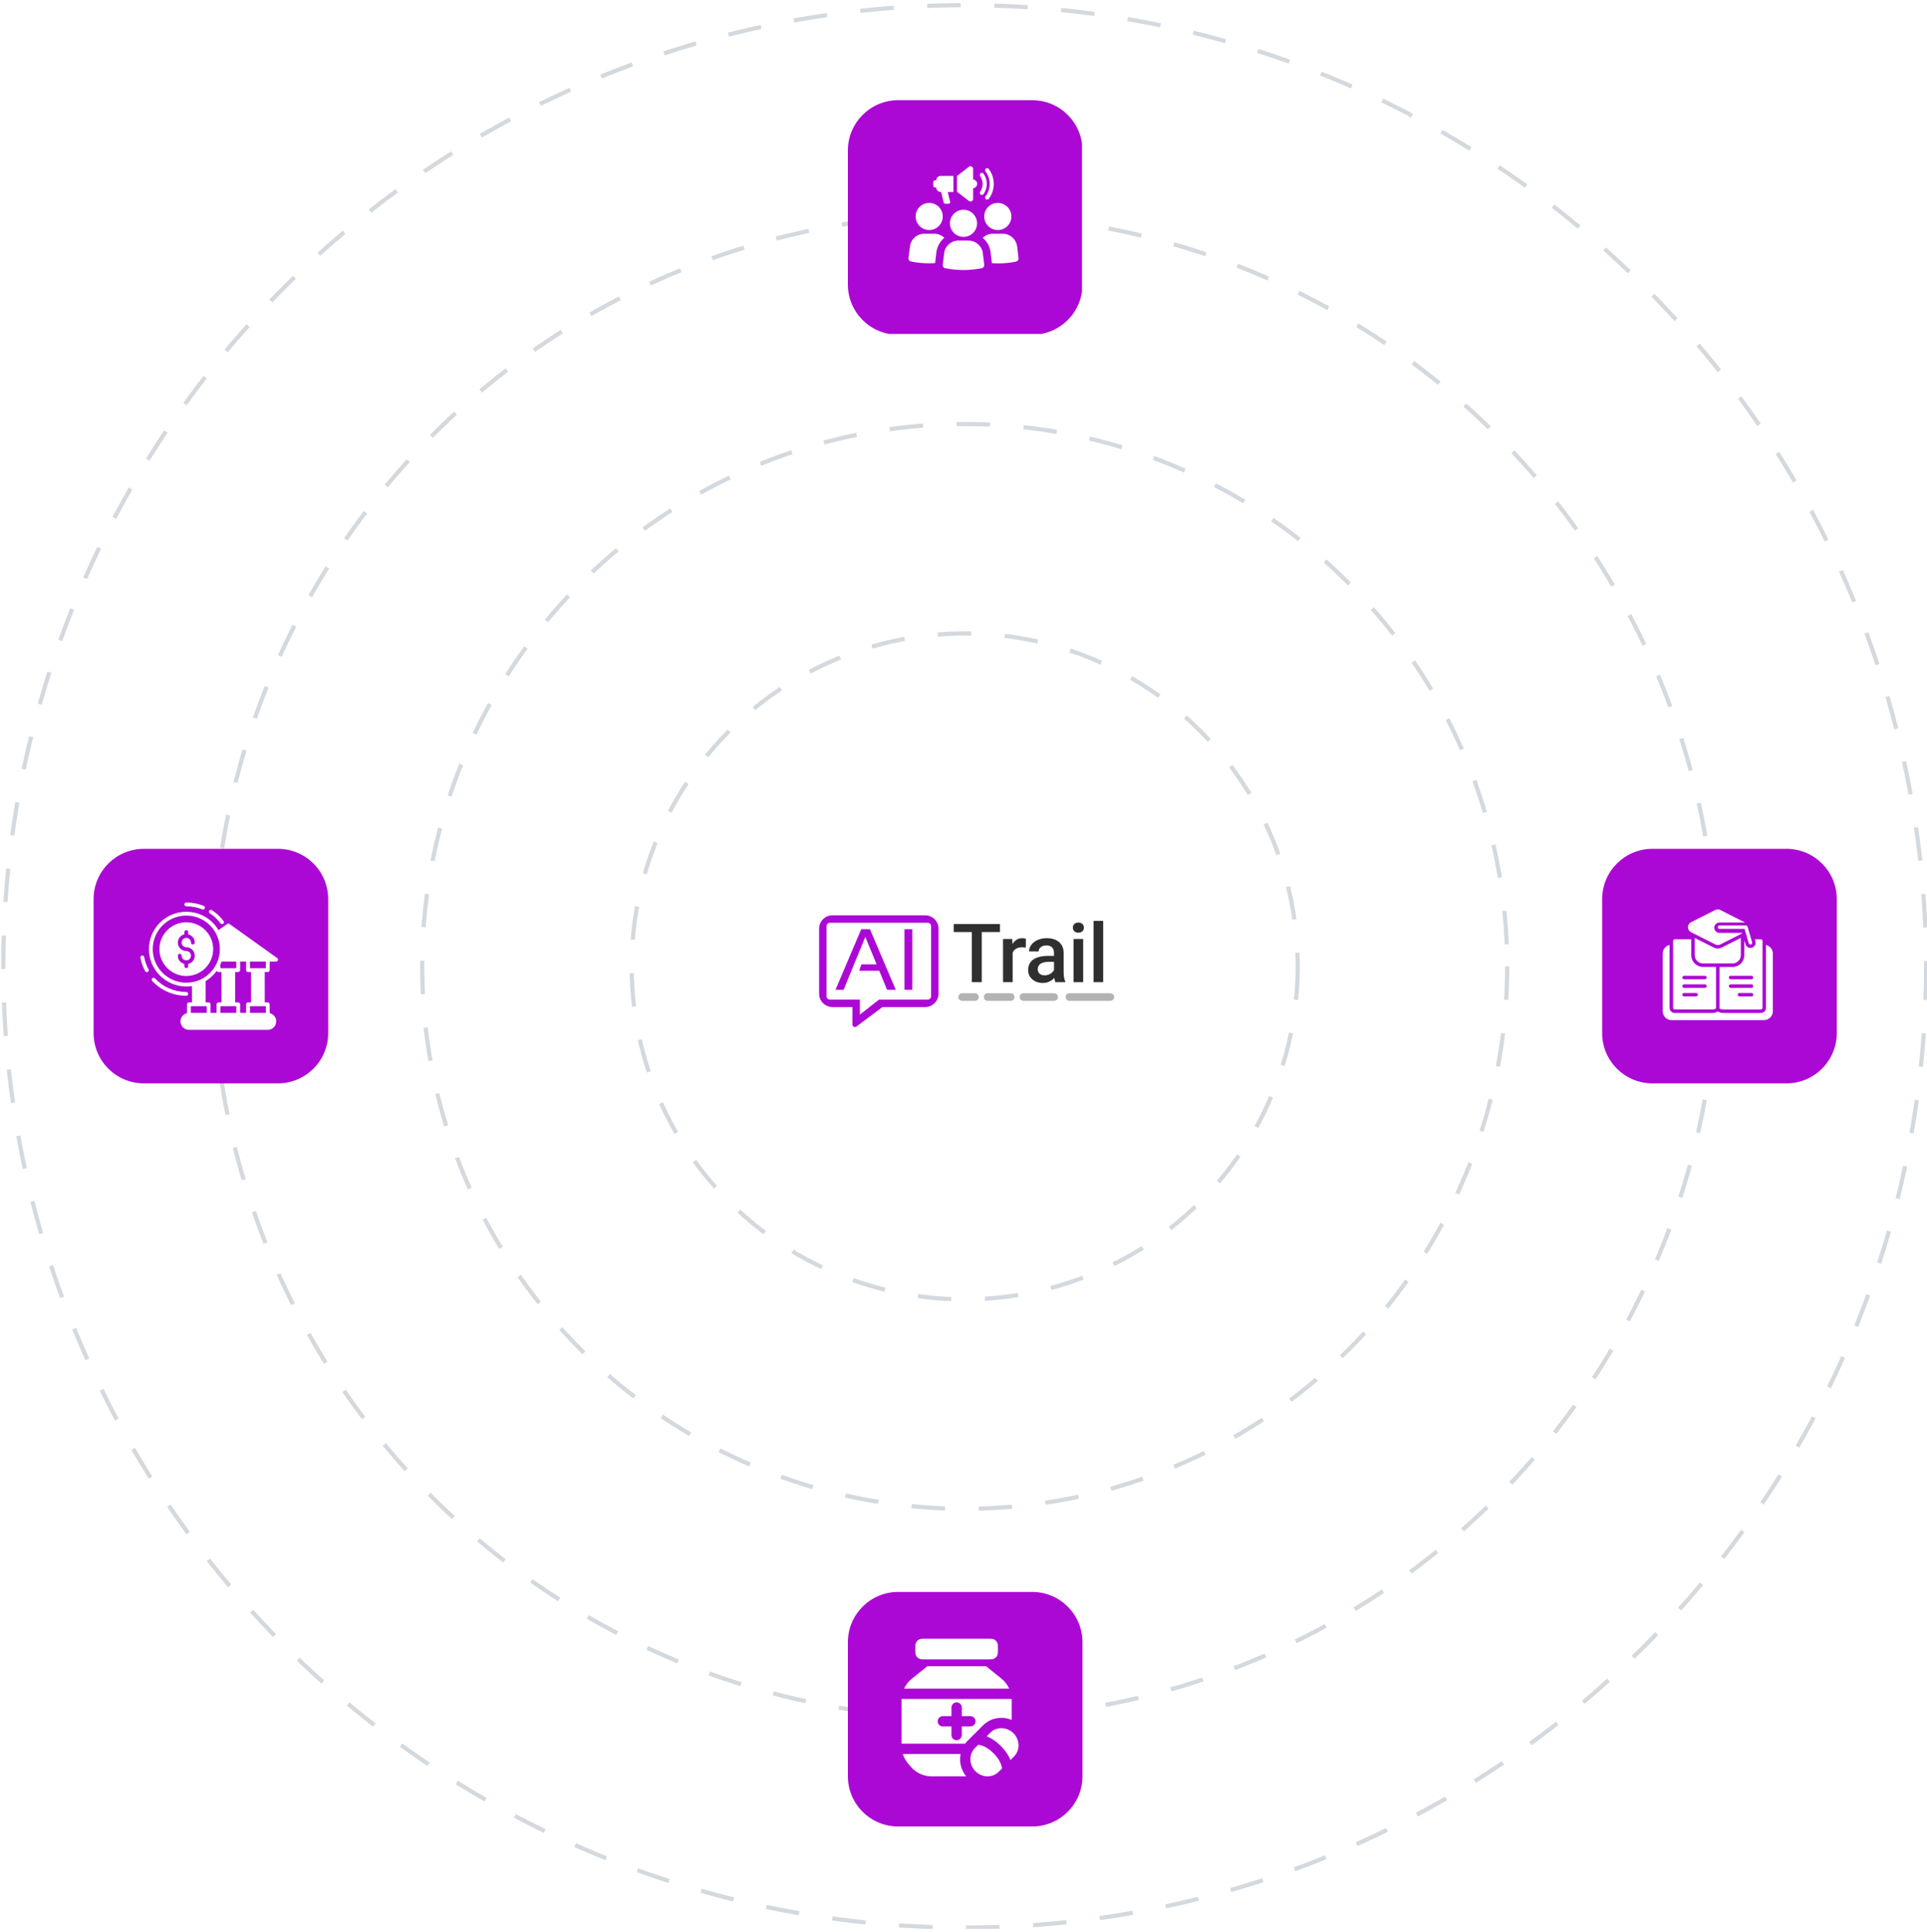 <svg width="350" height="351" viewBox="0 0 350 351" fill="none" xmlns="http://www.w3.org/2000/svg">
<g clip-path="url(#clip0_241_829)">
<circle cx="175.218" cy="175.561" r="174.62" stroke="#D4D9DE" stroke-width="0.761" stroke-dasharray="6.09 6.09"/>
<circle cx="175.218" cy="175.561" r="136.576" stroke="#D4D9DE" stroke-width="0.761" stroke-dasharray="6.09 6.09"/>
<circle cx="175.218" cy="175.561" r="98.533" stroke="#D4D9DE" stroke-width="0.761" stroke-dasharray="6.09 6.09"/>
<circle cx="175.218" cy="175.561" r="60.489" stroke="#D4D9DE" stroke-width="0.761" stroke-dasharray="6.09 6.09"/>
<g filter="url(#filter0_d_241_829)">
<circle cx="175.218" cy="175.561" r="38.044" fill="white"/>
</g>
<path d="M153.228 179.818H151.749L156.425 168.804H158.004L162.702 179.818H161.123L159.698 176.352H156.055L156.448 175.197H159.22L157.164 170.206L153.228 179.818ZM165.702 168.804V179.818H164.277V168.804H165.702Z" fill="#AC08D5"/>
<path d="M168.042 166.282H151.194C149.859 166.282 148.773 167.367 148.773 168.703V180.527C148.773 181.862 149.859 182.948 151.194 182.948H154.826V186.126C154.826 186.395 155.046 186.58 155.28 186.58C155.371 186.58 155.466 186.554 155.549 186.489L160.274 182.948H168.042C169.377 182.948 170.463 181.862 170.463 180.527V168.703C170.463 167.367 169.377 166.282 168.042 166.282ZM169.111 180.991C169.111 181.324 168.839 181.596 168.506 181.596H159.669L159.185 181.959L156.178 184.33V181.596H150.73C150.397 181.596 150.125 181.324 150.125 180.991V168.239C150.125 167.906 150.397 167.634 150.73 167.634H168.506C168.839 167.634 169.111 167.906 169.111 168.239V180.991Z" fill="#AC08D5"/>
<path d="M178.313 167.871V178.426H176.508V167.871H178.313ZM181.626 167.871V169.321H173.225V167.871H181.626ZM183.928 172.076V178.426H182.181V170.583H183.848L183.928 172.076ZM186.328 170.532L186.313 172.156C186.207 172.136 186.091 172.122 185.965 172.112C185.844 172.102 185.723 172.098 185.603 172.098C185.303 172.098 185.04 172.141 184.812 172.228C184.585 172.31 184.394 172.431 184.24 172.591C184.09 172.745 183.974 172.934 183.892 173.156C183.81 173.378 183.761 173.627 183.747 173.903L183.348 173.932C183.348 173.439 183.396 172.982 183.493 172.562C183.59 172.141 183.735 171.771 183.928 171.452C184.126 171.134 184.373 170.885 184.667 170.706C184.967 170.527 185.313 170.438 185.704 170.438C185.81 170.438 185.924 170.447 186.045 170.467C186.17 170.486 186.265 170.508 186.328 170.532ZM191.435 176.853V173.113C191.435 172.832 191.384 172.591 191.282 172.388C191.181 172.185 191.026 172.028 190.818 171.916C190.616 171.805 190.359 171.75 190.05 171.75C189.765 171.75 189.518 171.798 189.311 171.895C189.103 171.991 188.941 172.122 188.825 172.286C188.709 172.45 188.651 172.637 188.651 172.844H186.911C186.911 172.535 186.986 172.235 187.136 171.945C187.286 171.655 187.503 171.397 187.788 171.17C188.073 170.943 188.414 170.764 188.81 170.633C189.207 170.503 189.651 170.438 190.144 170.438C190.734 170.438 191.256 170.537 191.71 170.735C192.169 170.933 192.529 171.233 192.79 171.634C193.056 172.03 193.189 172.528 193.189 173.127V176.614C193.189 176.971 193.213 177.293 193.261 177.578C193.315 177.858 193.39 178.102 193.486 178.31V178.426H191.696C191.613 178.238 191.548 177.998 191.5 177.708C191.456 177.414 191.435 177.129 191.435 176.853ZM191.688 173.656L191.703 174.736H190.449C190.125 174.736 189.84 174.768 189.593 174.831C189.347 174.889 189.142 174.976 188.977 175.092C188.813 175.208 188.69 175.348 188.608 175.512C188.525 175.676 188.484 175.862 188.484 176.07C188.484 176.278 188.533 176.469 188.629 176.643C188.726 176.812 188.866 176.945 189.05 177.042C189.238 177.138 189.465 177.187 189.731 177.187C190.089 177.187 190.4 177.114 190.666 176.969C190.937 176.819 191.15 176.638 191.304 176.425C191.459 176.208 191.541 176.003 191.551 175.809L192.116 176.585C192.058 176.783 191.959 176.996 191.819 177.223C191.679 177.45 191.495 177.667 191.268 177.875C191.046 178.078 190.777 178.245 190.463 178.375C190.154 178.506 189.796 178.571 189.39 178.571C188.878 178.571 188.421 178.47 188.02 178.267C187.619 178.059 187.305 177.781 187.078 177.433C186.851 177.08 186.737 176.682 186.737 176.237C186.737 175.821 186.815 175.454 186.969 175.135C187.129 174.811 187.361 174.541 187.665 174.323C187.974 174.106 188.351 173.941 188.796 173.83C189.241 173.714 189.748 173.656 190.318 173.656H191.688ZM196.738 170.583V178.426H194.983V170.583H196.738ZM194.867 168.524C194.867 168.258 194.954 168.038 195.128 167.864C195.307 167.685 195.554 167.596 195.868 167.596C196.177 167.596 196.421 167.685 196.6 167.864C196.779 168.038 196.868 168.258 196.868 168.524C196.868 168.785 196.779 169.002 196.6 169.176C196.421 169.35 196.177 169.437 195.868 169.437C195.554 169.437 195.307 169.35 195.128 169.176C194.954 169.002 194.867 168.785 194.867 168.524ZM200.373 167.291V178.426H198.619V167.291H200.373Z" fill="#2F2F2F"/>
<path d="M174.754 181.128H177.074" stroke="#B3B3B3" stroke-width="1.392" stroke-linecap="round"/>
<path d="M179.394 181.128H183.569" stroke="#B3B3B3" stroke-width="1.392" stroke-linecap="round"/>
<path d="M185.889 181.128H191.456" stroke="#B3B3B3" stroke-width="1.392" stroke-linecap="round"/>
<path d="M194.24 181.128H201.663" stroke="#B3B3B3" stroke-width="1.392" stroke-linecap="round"/>
<g clip-path="url(#clip1_241_829)">
<path d="M59.609 163.334C59.609 158.291 55.521 154.203 50.478 154.203H26.13C21.088 154.203 17 158.291 17 163.334V187.681C17 192.724 21.088 196.812 26.13 196.812H50.478C55.521 196.812 59.609 192.724 59.609 187.681V163.334Z" fill="#AC08D5"/>
<path d="M50.355 174.053L41.675 167.849C41.555 167.762 41.392 167.762 41.272 167.849L39.688 168.983C38.473 166.91 36.268 165.637 33.838 165.637C33.357 165.637 32.87 165.689 32.389 165.793C31.723 165.939 31.09 166.179 30.509 166.507C29.157 167.267 28.099 168.476 27.532 169.911C27.211 170.713 27.049 171.558 27.049 172.426C27.049 176.169 30.096 179.215 33.839 179.215C34.18 179.215 34.524 179.188 34.867 179.136V182.102H34.316C34.124 182.102 33.969 182.257 33.969 182.448V184.052C33.287 184.21 32.776 184.821 32.776 185.551C32.776 186.4 33.467 187.091 34.316 187.091H48.633C49.482 187.091 50.173 186.4 50.173 185.551C50.173 184.821 49.662 184.21 48.98 184.052V182.448C48.98 182.257 48.825 182.102 48.633 182.102H48.086L48.083 176.591H48.631C48.823 176.591 48.977 176.436 48.977 176.244V174.681H50.153C50.303 174.681 50.437 174.584 50.484 174.441C50.53 174.298 50.478 174.141 50.355 174.053L50.355 174.053ZM42.368 182.794H42.916V184.011H40.03V182.794H42.368ZM40.231 182.101H39.683C39.492 182.101 39.337 182.256 39.337 182.448V184.011H38.239V182.448C38.239 182.256 38.085 182.101 37.893 182.101H37.342V178.24C38.146 177.753 38.83 177.118 39.362 176.373C39.413 176.5 39.538 176.59 39.683 176.59H40.231L40.231 182.101ZM44.706 182.448V184.011H43.609V182.448C43.609 182.256 43.455 182.101 43.263 182.101H42.714V176.59H43.263C43.455 176.59 43.609 176.436 43.609 176.244V174.681H44.706V176.244C44.706 176.436 44.86 176.59 45.052 176.59H45.601V182.101H45.052C44.86 182.101 44.706 182.257 44.706 182.448ZM40.238 174.682H42.915V175.898H40.029L40.03 175.592C40.03 175.51 40 175.435 39.953 175.376C40.06 175.151 40.156 174.919 40.238 174.682ZM33.837 178.523C30.475 178.523 27.74 175.787 27.74 172.426C27.74 171.648 27.886 170.888 28.174 170.168C28.685 168.879 29.633 167.793 30.847 167.112C31.369 166.817 31.937 166.601 32.535 166.471C32.967 166.378 33.405 166.331 33.837 166.331C36.14 166.331 38.22 167.603 39.265 169.652C39.709 170.51 39.933 171.444 39.933 172.427C39.933 173.05 39.841 173.657 39.657 174.235C39.202 175.723 38.196 176.968 36.826 177.743C36.304 178.037 35.737 178.253 35.139 178.384C34.706 178.475 34.269 178.523 33.837 178.523ZM34.661 182.794H37.548V184.01H34.661V182.794ZM48.285 182.794V184.01H45.399V182.794H48.285ZM48.285 175.897H45.399V174.681H48.285V175.897Z" fill="white"/>
<path d="M34.183 180.555C34.183 180.363 34.028 180.208 33.837 180.208C31.658 180.208 29.638 179.332 28.15 177.741C28.02 177.601 27.8 177.594 27.66 177.725C27.521 177.855 27.514 178.075 27.644 178.215C29.241 179.922 31.497 180.901 33.837 180.901C34.028 180.901 34.183 180.747 34.183 180.555Z" fill="white"/>
<path d="M38.099 165.912C38.854 166.406 39.513 167.023 40.055 167.745C40.123 167.835 40.227 167.884 40.333 167.884C40.405 167.884 40.478 167.861 40.541 167.814C40.693 167.699 40.724 167.482 40.609 167.329C40.017 166.543 39.3 165.872 38.478 165.333C38.318 165.228 38.103 165.273 37.998 165.434C37.893 165.592 37.938 165.807 38.099 165.912Z" fill="white"/>
<path d="M33.837 164.645C34.844 164.645 35.824 164.834 36.75 165.207C36.792 165.225 36.836 165.233 36.879 165.233C37.016 165.233 37.146 165.151 37.2 165.016C37.272 164.838 37.186 164.637 37.008 164.565C36 164.159 34.933 163.953 33.836 163.953C33.645 163.953 33.49 164.108 33.49 164.3C33.49 164.49 33.646 164.645 33.837 164.645Z" fill="white"/>
<path d="M26.188 173.868C26.153 173.68 25.973 173.556 25.783 173.591C25.595 173.626 25.471 173.807 25.506 173.995C25.664 174.844 25.952 175.661 26.36 176.423C26.422 176.54 26.542 176.606 26.666 176.606C26.721 176.606 26.777 176.592 26.829 176.564C26.997 176.474 27.061 176.264 26.971 176.095C26.596 175.396 26.333 174.647 26.188 173.868Z" fill="white"/>
<path d="M38.718 172.427C38.718 169.735 36.529 167.546 33.838 167.546C31.146 167.546 28.957 169.735 28.957 172.427C28.957 175.118 31.146 177.307 33.837 177.307C36.528 177.307 38.718 175.118 38.718 172.427ZM33.837 172.08C34.685 172.08 35.376 172.771 35.376 173.62C35.376 174.35 34.866 174.961 34.183 175.119V175.529C34.183 175.721 34.028 175.876 33.836 175.876C33.645 175.876 33.49 175.721 33.49 175.529V175.119C32.807 174.961 32.297 174.35 32.297 173.62C32.297 173.428 32.452 173.273 32.643 173.273C32.835 173.273 32.99 173.428 32.99 173.62C32.99 174.086 33.37 174.466 33.836 174.466C34.303 174.466 34.683 174.086 34.683 173.62C34.683 173.153 34.303 172.773 33.836 172.773C32.987 172.773 32.297 172.082 32.297 171.233C32.297 170.503 32.807 169.892 33.49 169.734V169.324C33.49 169.132 33.645 168.977 33.837 168.977C34.028 168.977 34.183 169.132 34.183 169.324V169.734C34.866 169.892 35.376 170.503 35.376 171.233C35.376 171.425 35.221 171.58 35.03 171.58C34.838 171.58 34.683 171.425 34.683 171.233C34.683 170.767 34.303 170.387 33.837 170.387C33.37 170.387 32.99 170.767 32.99 171.233C32.99 171.7 33.37 172.08 33.837 172.08Z" fill="white"/>
</g>
<g clip-path="url(#clip2_241_829)">
<path d="M333.609 163.334C333.609 158.291 329.521 154.203 324.478 154.203H300.13C295.088 154.203 291 158.291 291 163.334V187.681C291 192.724 295.088 196.812 300.13 196.812H324.478C329.521 196.812 333.609 192.724 333.609 187.681V163.334Z" fill="#AC08D5"/>
<path d="M322 173.233V183.713C322.001 184.14 321.833 184.548 321.533 184.851C321.232 185.153 320.824 185.323 320.397 185.324H303.603C303.176 185.323 302.768 185.153 302.467 184.851C302.167 184.548 301.999 184.14 302 183.713V173.233C302.001 172.486 302.517 171.838 303.245 171.671V183.082C303.245 183.334 303.346 183.577 303.526 183.754C303.706 183.93 303.949 184.028 304.201 184.026H311.034C311.375 184.025 311.708 183.931 312 183.756C312.291 183.931 312.625 184.025 312.966 184.026H319.811C320.061 184.026 320.302 183.926 320.478 183.749C320.656 183.572 320.755 183.332 320.755 183.082V171.671C321.483 171.838 321.999 172.486 322 173.233ZM318.02 171.57C318.1 171.546 318.168 171.493 318.208 171.419C318.248 171.346 318.258 171.261 318.234 171.18L317.401 168.343C317.361 168.21 317.239 168.118 317.099 168.118H312.319H312.32C312.146 168.118 312.005 168.26 312.005 168.433C312.005 168.607 312.146 168.747 312.32 168.747H316.863L317.618 171.356C317.657 171.491 317.78 171.582 317.92 171.582C317.954 171.583 317.988 171.579 318.02 171.57ZM311.552 171.57L307.109 169.331C306.781 169.156 306.576 168.814 306.576 168.443C306.576 168.071 306.781 167.729 307.109 167.555L311.552 165.311C311.834 165.167 312.166 165.167 312.448 165.311L316.891 167.555L316.948 167.588H312.313C311.791 167.588 311.369 168.01 311.369 168.531C311.369 169.052 311.791 169.475 312.313 169.475H316.393L316.42 169.57L312.448 171.582H312.449C312.167 171.723 311.834 171.723 311.552 171.582L311.552 171.57ZM312.732 172.131L316.186 170.385V173.532C316.179 174.355 315.515 175.021 314.692 175.029H309.309C308.485 175.021 307.821 174.355 307.814 173.532V170.39L311.268 172.136C311.729 172.367 312.272 172.367 312.732 172.136L312.732 172.131ZM309.309 175.653H311.686V183.2C311.49 183.32 311.264 183.383 311.034 183.384H304.201C304.027 183.384 303.887 183.243 303.887 183.069V170.946C303.887 170.773 304.027 170.631 304.201 170.631H307.185V173.532C307.186 174.705 308.136 175.655 309.308 175.658L309.309 175.653ZM308.38 180.705C308.38 180.621 308.347 180.541 308.289 180.481C308.229 180.423 308.149 180.39 308.065 180.39H305.872C305.698 180.39 305.558 180.531 305.558 180.705C305.558 180.878 305.698 181.019 305.872 181.019H308.065C308.149 181.019 308.229 180.986 308.288 180.927C308.347 180.868 308.38 180.788 308.38 180.705ZM309.988 179.143C309.988 179.059 309.955 178.978 309.895 178.92C309.837 178.861 309.757 178.827 309.673 178.827H305.872C305.698 178.827 305.558 178.969 305.558 179.143C305.558 179.316 305.698 179.457 305.872 179.457H309.678C309.761 179.456 309.84 179.423 309.898 179.363C309.956 179.305 309.988 179.225 309.988 179.143ZM309.678 177.273H305.872C305.698 177.273 305.558 177.414 305.558 177.588C305.558 177.761 305.698 177.902 305.872 177.902H309.678C309.852 177.902 309.993 177.761 309.993 177.588C309.993 177.414 309.852 177.273 309.678 177.273ZM320.126 170.946V183.082C320.126 183.165 320.093 183.245 320.034 183.304C319.975 183.363 319.894 183.396 319.811 183.396H312.966C312.736 183.395 312.51 183.332 312.314 183.212V175.665H314.692C315.865 175.664 316.815 174.712 316.815 173.54V170.818L317.031 171.535C317.152 171.935 317.52 172.21 317.937 172.211C318.027 172.211 318.117 172.198 318.204 172.174C318.703 172.026 318.989 171.501 318.842 171.001L318.732 170.631H319.816C319.988 170.634 320.126 170.775 320.126 170.946ZM318.443 180.705C318.443 180.621 318.41 180.541 318.351 180.481C318.293 180.423 318.212 180.39 318.128 180.39H315.935C315.761 180.39 315.62 180.531 315.62 180.705C315.62 180.878 315.761 181.019 315.935 181.019H318.128C318.211 181.019 318.292 180.986 318.351 180.927C318.41 180.868 318.443 180.788 318.443 180.705ZM318.443 179.143C318.443 179.059 318.41 178.978 318.351 178.92C318.292 178.861 318.211 178.827 318.128 178.827H314.322C314.148 178.827 314.008 178.969 314.008 179.143C314.008 179.316 314.148 179.457 314.322 179.457H318.128C318.212 179.458 318.293 179.425 318.351 179.365C318.41 179.306 318.443 179.226 318.443 179.143ZM318.443 177.582C318.44 177.411 318.3 177.273 318.128 177.273H314.322C314.148 177.273 314.008 177.414 314.008 177.588C314.008 177.761 314.148 177.902 314.322 177.902H318.128C318.213 177.903 318.294 177.869 318.353 177.809C318.412 177.748 318.445 177.667 318.443 177.582Z" fill="white"/>
</g>
<g clip-path="url(#clip3_241_829)">
<path d="M196.609 27.334C196.609 22.291 192.521 18.203 187.478 18.203H163.13C158.088 18.203 154 22.291 154 27.334V51.681C154 56.724 158.088 60.812 163.13 60.812H187.478C192.521 60.812 196.609 56.724 196.609 51.681V27.334Z" fill="#AC08D5"/>
<path d="M168.77 41.792C170.138 41.792 171.232 40.697 171.232 39.329C171.232 37.961 170.138 36.867 168.77 36.867C167.401 36.867 166.307 37.961 166.307 39.329C166.307 40.697 167.422 41.792 168.77 41.792Z" fill="white"/>
<path d="M169.696 42.465H167.864C166.538 42.465 165.423 43.455 165.275 44.781L165.002 46.907C164.981 47.181 165.149 47.433 165.423 47.496C166.475 47.728 167.612 47.833 168.77 47.833C169.127 47.833 169.485 47.833 169.843 47.791L170.075 45.833C170.201 44.781 170.748 43.855 171.506 43.202C171.043 42.739 170.39 42.465 169.696 42.465Z" fill="white"/>
<path d="M181.23 41.792C182.599 41.792 183.693 40.697 183.693 39.329C183.693 37.961 182.599 36.867 181.23 36.867C179.862 36.867 178.768 37.961 178.768 39.329C178.768 40.697 179.862 41.792 181.23 41.792Z" fill="white"/>
<path d="M182.157 42.465H180.325C179.61 42.465 178.978 42.739 178.494 43.223C179.273 43.855 179.799 44.781 179.925 45.854L180.157 47.812C180.494 47.833 180.873 47.854 181.23 47.854C182.388 47.854 183.525 47.749 184.577 47.517C184.851 47.454 185.019 47.202 184.998 46.928L184.746 44.802C184.577 43.455 183.462 42.465 182.157 42.465Z" fill="white"/>
<path d="M175.905 43.707H174.074C172.748 43.707 171.632 44.697 171.485 46.002L171.232 48.128C171.19 48.401 171.38 48.675 171.653 48.717C172.706 48.949 173.842 49.054 175 49.054C176.179 49.054 177.294 48.928 178.347 48.717C178.62 48.654 178.789 48.401 178.768 48.128L178.515 46.002C178.347 44.697 177.231 43.707 175.905 43.707Z" fill="white"/>
<path d="M175 43.034C176.368 43.034 177.463 41.939 177.463 40.571C177.463 39.203 176.368 38.108 175 38.108C173.632 38.108 172.537 39.224 172.537 40.571C172.537 41.939 173.632 43.034 175 43.034Z" fill="white"/>
<path d="M170.032 32.762H169.822C169.654 32.762 169.506 32.909 169.506 33.078V33.751C169.506 33.92 169.654 34.067 169.822 34.067H170.032C170.054 34.509 170.411 34.867 170.853 34.867H170.938L171.401 36.803C171.422 36.93 171.548 37.014 171.674 37.014H172.306C172.474 37.014 172.621 36.846 172.579 36.677L172.137 34.888H173.169V31.962H170.853C170.411 31.962 170.054 32.32 170.032 32.762Z" fill="white"/>
<path d="M176.747 32.615V30.678C176.747 30.278 176.305 30.068 175.989 30.299L173.821 31.962V34.846L175.989 36.509C176.305 36.74 176.747 36.53 176.747 36.13V34.193C177.147 34.151 177.484 33.814 177.484 33.393C177.484 32.972 177.168 32.657 176.747 32.615Z" fill="white"/>
<path d="M178.642 31.562C178.515 31.373 178.263 31.352 178.094 31.499C177.947 31.625 177.926 31.857 178.031 32.004C178.305 32.404 178.473 32.888 178.473 33.414C178.473 33.941 178.305 34.425 178.031 34.825C177.926 34.972 177.947 35.204 178.094 35.33C178.263 35.477 178.515 35.456 178.642 35.267C178.999 34.741 179.231 34.109 179.231 33.414C179.231 32.72 179.021 32.088 178.642 31.562Z" fill="white"/>
<path d="M179.589 30.699C179.462 30.51 179.21 30.489 179.041 30.657C178.894 30.783 178.873 31.015 178.999 31.162C179.483 31.794 179.757 32.572 179.757 33.414C179.757 34.257 179.483 35.056 178.999 35.667C178.873 35.814 178.915 36.046 179.041 36.172C179.21 36.319 179.462 36.298 179.589 36.13C180.157 35.372 180.494 34.425 180.494 33.414C180.494 32.383 180.157 31.457 179.589 30.699Z" fill="white"/>
</g>
<g clip-path="url(#clip4_241_829)">
<path d="M196.609 298.334C196.609 293.291 192.521 289.203 187.478 289.203H163.13C158.088 289.203 154 293.291 154 298.334V322.681C154 327.724 158.088 331.812 163.13 331.812H187.478C192.521 331.812 196.609 327.724 196.609 322.681V298.334Z" fill="#AC08D5"/>
<path d="M179.208 315.427L179.848 314.787C180.992 313.642 182.887 313.681 184.08 314.873C185.272 316.066 185.311 317.961 184.166 319.105L183.526 319.745C183.472 319.608 183.403 319.45 183.316 319.274C183.033 318.705 182.558 317.959 181.776 317.177C180.995 316.395 180.248 315.92 179.679 315.637C179.503 315.55 179.345 315.481 179.208 315.427Z" fill="white"/>
<path d="M177.675 316.96L177.084 317.551C175.939 318.696 175.978 320.59 177.17 321.783C178.363 322.975 180.258 323.014 181.402 321.869L181.993 321.278L181.869 320.691L181.865 320.677C181.86 320.658 181.85 320.622 181.833 320.571C181.799 320.471 181.738 320.311 181.637 320.109C181.436 319.706 181.076 319.129 180.45 318.503C179.825 317.877 179.247 317.517 178.844 317.316C178.642 317.215 178.482 317.154 178.381 317.12C178.331 317.103 178.295 317.093 178.276 317.088L178.262 317.084L177.675 316.96Z" fill="white"/>
<path d="M166.345 298.475C166.25 298.704 166.25 298.996 166.25 299.578C166.25 300.161 166.25 300.452 166.345 300.681C166.472 300.988 166.715 301.231 167.022 301.358C167.251 301.453 167.543 301.453 168.125 301.453H170H177.5H179.375C179.957 301.453 180.249 301.453 180.478 301.358C180.785 301.231 181.028 300.988 181.155 300.681C181.25 300.452 181.25 300.161 181.25 299.578C181.25 298.996 181.25 298.704 181.155 298.475C181.028 298.168 180.785 297.925 180.478 297.798C180.249 297.703 179.957 297.703 179.375 297.703H168.125C167.543 297.703 167.251 297.703 167.022 297.798C166.715 297.925 166.472 298.168 166.345 298.475Z" fill="white"/>
<path d="M168.437 302.703L165.627 304.952C165.011 305.444 164.529 306.067 164.208 306.766H183.3C182.983 306.069 182.506 305.446 181.896 304.952L179.118 302.703H168.437Z" fill="white"/>
<path fill-rule="evenodd" clip-rule="evenodd" d="M183.75 308.838C183.75 308.772 183.749 308.706 183.746 308.641H163.755C163.752 308.712 163.75 308.784 163.75 308.856V316.766H175.292C175.432 316.577 175.587 316.397 175.758 316.225L178.522 313.461C179.951 312.032 182.015 311.74 183.75 312.447V308.838ZM174.688 311.766V310.203C174.688 309.685 174.268 309.266 173.75 309.266C173.232 309.266 172.812 309.685 172.812 310.203V311.766H171.25C170.732 311.766 170.312 312.185 170.312 312.703C170.312 313.221 170.732 313.641 171.25 313.641H172.812V315.203C172.812 315.721 173.232 316.141 173.75 316.141C174.268 316.141 174.688 315.721 174.688 315.203V313.641H176.25C176.768 313.641 177.188 313.221 177.188 312.703C177.188 312.185 176.768 311.766 176.25 311.766H174.688Z" fill="white"/>
<path d="M174.466 318.641C174.189 320.042 174.548 321.543 175.481 322.703H169.946C169.232 322.703 168.875 322.703 168.537 322.657C167.533 322.519 166.595 322.079 165.847 321.397C165.594 321.166 165.366 320.892 164.909 320.344C164.488 319.838 164.174 319.259 163.98 318.641H174.466Z" fill="white"/>
</g>
</g>
<defs>
<filter id="filter0_d_241_829" x="134.131" y="137.517" width="82.174" height="82.174" filterUnits="userSpaceOnUse" color-interpolation-filters="sRGB">
<feFlood flood-opacity="0" result="BackgroundImageFix"/>
<feColorMatrix in="SourceAlpha" type="matrix" values="0 0 0 0 0 0 0 0 0 0 0 0 0 0 0 0 0 0 127 0" result="hardAlpha"/>
<feOffset dy="3.043"/>
<feGaussianBlur stdDeviation="1.522"/>
<feComposite in2="hardAlpha" operator="out"/>
<feColorMatrix type="matrix" values="0 0 0 0 0 0 0 0 0 0 0 0 0 0 0 0 0 0 0.1 0"/>
<feBlend mode="normal" in2="BackgroundImageFix" result="effect1_dropShadow_241_829"/>
<feBlend mode="normal" in="SourceGraphic" in2="effect1_dropShadow_241_829" result="shape"/>
</filter>
<clipPath id="clip0_241_829">
<rect width="350" height="350" fill="white" transform="translate(0 0.406)"/>
</clipPath>
<clipPath id="clip1_241_829">
<rect x="17" y="154.203" width="42.609" height="42.609" rx="0.273" fill="white"/>
</clipPath>
<clipPath id="clip2_241_829">
<rect x="291" y="154.203" width="42.609" height="42.609" rx="0.273" fill="white"/>
</clipPath>
<clipPath id="clip3_241_829">
<rect x="153.913" y="18.061" width="42.609" height="42.609" rx="0.273" fill="white"/>
</clipPath>
<clipPath id="clip4_241_829">
<rect x="154" y="289.203" width="42.609" height="42.609" rx="0.273" fill="white"/>
</clipPath>
</defs>
</svg>
